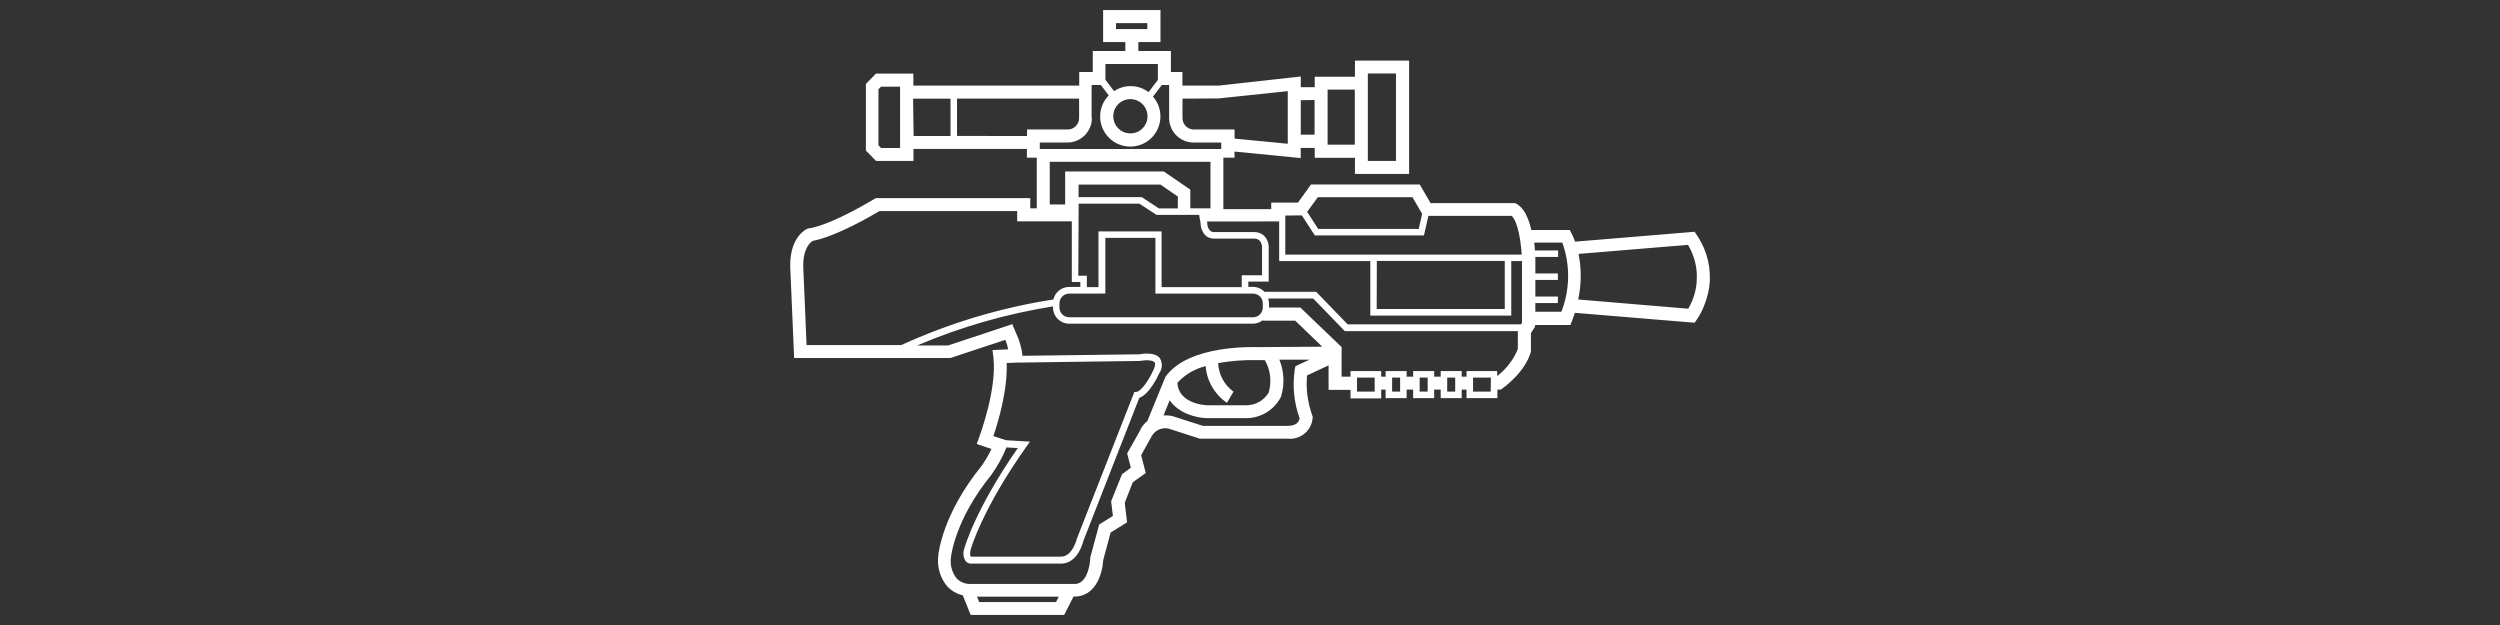 ﻿<?xml version="1.0" encoding="UTF-8" standalone="no"?>
<!DOCTYPE svg PUBLIC "-//W3C//DTD SVG 20010904//EN" "http://www.w3.org/TR/2001/REC-SVG-20010904/DTD/svg10.dtd">
<svg version="1.1" id="Frosty Editor v1.0.4.5" xmlns="http://www.w3.org/2000/svg" d1p1:xlink="http://www.w3.org/1999/xlink" viewBox="0 0 384 96" xmlns:d1p1="xmlns">
  <rect x="0" y="0" width="384" height="96" fill="#333333" stroke="none"/>
  <path stroke="none" fill="#ffffffff" d="M 260.620,43.130 C 260.568,44.114 260.359,45.083 260.000,46.000 259.880,46.310 259.760,46.570 259.610,46.870 259.460,47.170 259.400,47.270 259.320,47.420 253.683,46.947 248.047,46.473 242.410,46.000 242.907,43.695 242.927,41.313 242.470,39.000 248.073,38.537 253.677,38.073 259.280,37.610 259.370,37.770 259.490,37.980 259.610,38.220 259.730,38.460 259.850,38.720 259.970,39.030 260.349,39.971 260.571,40.967 260.630,41.980 260.630,42.150 260.630,42.320 260.630,42.500 260.630,42.680 260.630,42.890 260.610,43.130 260.613,43.130 260.617,43.130 260.620,43.130 Z M 239.830,47.880 C 238.497,47.880 237.163,47.880 235.830,47.880 235.830,47.437 235.830,46.993 235.830,46.550 236.983,46.550 238.137,46.550 239.290,46.550 239.290,46.217 239.290,45.883 239.290,45.550 238.137,45.550 236.983,45.550 235.830,45.550 235.830,44.700 235.830,43.850 235.830,43.000 236.983,43.000 238.137,43.000 239.290,43.000 239.290,42.667 239.290,42.333 239.290,42.000 238.137,42.000 236.983,42.000 235.830,42.000 235.830,41.737 235.830,41.473 235.830,41.210 235.830,40.890 235.830,40.210 235.830,39.470 236.997,39.470 238.163,39.470 239.330,39.470 239.330,39.137 239.330,38.803 239.330,38.470 238.143,38.470 236.957,38.470 235.770,38.470 235.770,38.080 235.700,37.680 235.650,37.260 237.090,37.260 238.530,37.260 239.970,37.260 241.207,40.701 241.158,44.473 239.830,47.880 239.830,47.880 239.830,47.880 239.830,47.880 Z M 229.970,57.730 C 229.970,57.487 229.970,57.243 229.970,57.000 228.400,57.000 226.830,57.000 225.260,57.000 225.260,57.287 225.260,57.573 225.260,57.860 225.013,57.860 224.767,57.860 224.520,57.860 224.520,57.573 224.520,57.287 224.520,57.000 223.443,57.000 222.367,57.000 221.290,57.000 221.290,57.287 221.290,57.573 221.290,57.860 220.957,57.860 220.623,57.860 220.290,57.860 220.290,57.573 220.290,57.287 220.290,57.000 219.213,57.000 218.137,57.000 217.060,57.000 217.060,57.287 217.060,57.573 217.060,57.860 216.727,57.860 216.393,57.860 216.060,57.860 216.060,57.573 216.060,57.287 216.060,57.000 214.983,57.000 213.907,57.000 212.830,57.000 212.830,57.287 212.830,57.573 212.830,57.860 212.603,57.860 212.377,57.860 212.150,57.860 212.150,57.573 212.150,57.287 212.150,57.000 210.580,57.000 209.010,57.000 207.440,57.000 207.440,57.287 207.440,57.573 207.440,57.860 206.983,57.860 206.527,57.860 206.070,57.860 206.070,56.343 206.070,54.827 206.070,53.310 203.960,51.287 201.850,49.263 199.740,47.240 198.133,47.240 196.527,47.240 194.920,47.240 194.920,47.027 194.920,46.813 194.920,46.600 194.915,46.348 194.871,46.099 194.790,45.860 197.100,45.860 199.410,45.860 201.720,45.860 203.333,47.527 204.947,49.193 206.560,50.860 215.420,50.860 224.280,50.860 233.140,50.860 233.140,51.773 233.140,52.687 233.140,53.600 232.484,55.234 231.399,56.661 230.000,57.730 229.990,57.730 229.980,57.730 229.970,57.730 Z M 228.970,60.150 C 228.067,60.150 227.163,60.150 226.260,60.150 226.260,59.433 226.260,58.717 226.260,58.000 227.173,58.000 228.087,58.000 229.000,58.000 228.990,58.717 228.980,59.433 228.970,60.150 Z M 223.520,60.150 C 223.110,60.150 222.700,60.150 222.290,60.150 222.290,59.433 222.290,58.717 222.290,58.000 222.700,58.000 223.110,58.000 223.520,58.000 223.520,58.717 223.520,59.433 223.520,60.150 Z M 219.290,60.150 C 218.880,60.150 218.470,60.150 218.060,60.150 218.060,59.433 218.060,58.717 218.060,58.000 218.470,58.000 218.880,58.000 219.290,58.000 219.290,58.717 219.290,59.433 219.290,60.150 Z M 215.060,60.150 C 214.650,60.150 214.240,60.150 213.830,60.150 213.830,59.433 213.830,58.717 213.830,58.000 214.240,58.000 214.650,58.000 215.060,58.000 215.060,58.717 215.060,59.433 215.060,60.150 Z M 211.150,60.150 C 210.247,60.150 209.343,60.150 208.440,60.150 208.440,59.433 208.440,58.717 208.440,58.000 209.343,58.000 210.247,58.000 211.150,58.000 211.150,58.717 211.150,59.433 211.150,60.150 Z M 198.980,56.250 C 198.947,56.413 198.913,56.577 198.880,56.740 198.498,59.266 198.752,61.847 199.620,64.250 199.570,64.620 199.280,65.410 197.820,65.410 193.463,65.410 189.107,65.410 184.750,65.410 183.213,64.917 181.677,64.423 180.140,63.930 179.675,63.823 179.197,63.783 178.720,63.810 179.033,63.033 179.347,62.257 179.660,61.480 181.020,63.480 183.710,64.190 185.380,64.230 187.380,64.230 189.380,64.230 191.380,64.230 193.628,64.240 195.692,62.994 196.730,61.000 196.750,60.947 196.770,60.893 196.790,60.840 197.335,58.999 197.236,57.027 196.510,55.250 198.050,55.250 199.590,55.250 201.130,55.250 200.413,55.583 199.697,55.917 198.980,56.250 Z M 194.900,60.250 C 194.174,61.508 192.823,62.274 191.370,62.250 189.387,62.250 187.403,62.250 185.420,62.250 185.240,62.250 181.040,62.080 180.840,58.800 182.005,57.535 183.519,56.644 185.190,56.240 185.369,58.516 186.572,60.587 188.460,61.870 188.793,61.300 189.127,60.730 189.460,60.160 188.050,59.130 187.185,57.515 187.110,55.770 189.090,55.419 191.100,55.269 193.110,55.320 193.500,55.320 193.890,55.320 194.280,55.320 195.137,56.804 195.357,58.571 194.890,60.220 194.893,60.230 194.897,60.240 194.900,60.250 Z M 175.130,66.100 C 174.463,67.280 173.797,68.460 173.130,69.640 173.320,70.373 173.510,71.107 173.700,71.840 173.247,72.173 172.793,72.507 172.340,72.840 171.783,74.227 171.227,75.613 170.670,77.000 170.760,77.750 170.850,78.500 170.940,79.250 170.240,79.687 169.540,80.123 168.840,80.560 168.380,82.253 167.920,83.947 167.460,85.640 167.460,85.717 167.460,85.793 167.460,85.870 167.460,85.870 167.280,89.420 165.290,89.690 159.780,89.690 154.270,89.690 148.760,89.690 148.057,89.632 147.399,89.319 146.910,88.810 146.205,87.899 145.901,86.740 146.070,85.600 146.070,85.540 146.620,79.890 152.230,72.990 153.185,71.664 153.980,70.231 154.600,68.720 155.177,68.757 155.753,68.793 156.330,68.830 149.780,78.240 148.150,84.100 148.080,84.380 147.896,84.965 147.969,85.601 148.280,86.130 148.460,86.382 148.741,86.543 149.050,86.570 153.700,86.570 158.350,86.570 163.000,86.570 165.600,86.570 166.400,83.140 166.410,83.070 169.273,75.747 172.137,68.423 175.000,61.100 176.510,60.600 177.820,57.870 178.070,57.310 178.551,56.632 178.586,55.734 178.160,55.020 177.350,53.970 175.160,54.380 175.060,54.420 169.060,54.497 163.060,54.573 157.060,54.650 156.927,53.438 156.589,52.258 156.060,51.160 155.870,50.703 155.680,50.247 155.490,49.790 152.207,50.880 148.923,51.970 145.640,53.060 144.053,53.060 142.467,53.060 140.880,53.060 147.563,50.216 154.568,48.201 161.740,47.060 161.740,47.113 161.740,47.167 161.740,47.220 161.740,47.883 162.003,48.519 162.472,48.988 162.941,49.457 163.577,49.720 164.240,49.720 173.637,49.720 183.033,49.720 192.430,49.720 192.999,49.719 193.550,49.521 193.990,49.160 193.990,49.190 193.990,49.220 193.990,49.250 195.640,49.250 197.290,49.250 198.940,49.250 200.327,50.583 201.713,51.917 203.100,53.250 199.793,53.273 196.487,53.297 193.180,53.320 192.750,53.320 182.560,52.870 179.010,57.880 178.083,60.147 177.157,62.413 176.230,64.680 175.755,65.049 175.375,65.525 175.120,66.070 175.123,66.080 175.127,66.090 175.130,66.100 Z M 162.200,92.480 C 158.267,92.480 154.333,92.480 150.400,92.480 150.290,92.203 150.180,91.927 150.070,91.650 154.257,91.650 158.443,91.650 162.630,91.650 162.487,91.927 162.343,92.203 162.200,92.480 Z M 154.630,55.760 C 155.180,55.737 155.730,55.713 156.280,55.690 156.280,55.690 156.280,55.690 156.280,55.690 156.373,55.690 156.467,55.690 156.560,55.690 156.560,55.690 156.560,55.690 156.560,55.690 162.753,55.607 168.947,55.523 175.140,55.440 175.850,55.290 177.030,55.260 177.340,55.660 177.500,55.870 177.430,56.310 177.130,56.910 176.530,58.230 175.330,60.120 174.540,60.200 174.440,60.200 174.340,60.200 174.240,60.200 171.300,67.700 168.360,75.200 165.420,82.700 165.420,82.700 164.770,85.500 162.960,85.500 158.357,85.500 153.753,85.500 149.150,85.500 149.060,85.500 148.930,85.190 149.070,84.500 149.070,84.440 150.810,78.240 157.680,68.570 157.853,68.327 158.027,68.083 158.200,67.840 156.960,67.763 155.720,67.687 154.480,67.610 154.480,67.610 154.480,67.610 154.480,67.610 153.847,67.400 153.213,67.190 152.580,66.980 153.290,64.910 154.800,59.910 154.620,55.740 154.623,55.747 154.627,55.753 154.630,55.760 Z M 123.380,41.000 C 123.320,38.000 124.580,37.170 124.830,37.000 128.540,36.290 133.830,33.150 135.090,32.420 142.140,32.420 149.190,32.420 156.240,32.420 156.240,32.947 156.240,33.473 156.240,34.000 159.037,34.000 161.833,34.000 164.630,34.000 164.630,37.107 164.630,40.213 164.630,43.320 165.067,43.320 165.503,43.320 165.940,43.320 165.940,43.570 165.940,43.820 165.940,44.070 165.370,44.070 164.800,44.070 164.230,44.070 163.070,44.072 162.064,44.871 161.800,46.000 153.729,47.250 145.869,49.606 138.440,53.000 133.590,53.000 128.740,53.000 123.890,53.000 123.720,49.000 123.550,45.000 123.380,41.000 Z M 147.000,20.880 C 147.000,18.970 147.000,17.060 147.000,15.150 153.250,15.150 159.500,15.150 165.750,15.150 165.750,16.120 165.750,17.090 165.750,18.060 165.772,18.568 165.574,19.061 165.206,19.411 164.838,19.762 164.336,19.937 163.830,19.890 161.803,19.890 159.777,19.890 157.750,19.890 157.750,20.223 157.750,20.557 157.750,20.890 154.167,20.887 150.583,20.883 147.000,20.880 Z M 140.250,15.160 C 142.167,15.160 144.083,15.160 146.000,15.160 146.000,17.070 146.000,18.980 146.000,20.890 144.110,20.890 142.220,20.890 140.330,20.890 140.303,18.980 140.277,17.070 140.250,15.160 Z M 138.250,22.730 C 137.277,22.730 136.303,22.730 135.330,22.730 135.197,22.593 135.063,22.457 134.930,22.320 134.930,19.453 134.930,16.587 134.930,13.720 135.063,13.583 135.197,13.447 135.330,13.310 136.303,13.310 137.277,13.310 138.250,13.310 138.250,16.450 138.250,19.590 138.250,22.730 Z M 167.670,18.060 C 167.670,16.393 167.670,14.727 167.670,13.060 168.143,13.060 168.617,13.060 169.090,13.060 169.493,13.590 169.897,14.120 170.300,14.650 168.547,16.445 168.543,19.310 170.291,21.111 172.039,22.911 174.903,22.991 176.749,21.291 178.595,19.591 178.750,16.730 177.100,14.840 177.550,14.247 178.000,13.653 178.450,13.060 178.827,13.060 179.203,13.060 179.580,13.060 179.580,14.727 179.580,16.393 179.580,18.060 179.560,19.098 179.969,20.098 180.712,20.823 181.454,21.548 182.463,21.934 183.500,21.890 184.860,21.890 186.220,21.890 187.580,21.890 187.580,22.223 187.580,22.557 187.580,22.890 178.290,22.890 169.000,22.890 159.710,22.890 159.710,22.557 159.710,22.223 159.710,21.890 161.070,21.890 162.430,21.890 163.790,21.890 164.827,21.934 165.836,21.548 166.578,20.823 167.321,20.098 167.730,19.098 167.710,18.060 167.697,18.060 167.683,18.060 167.670,18.060 Z M 173.670,15.230 C 175.118,15.252 176.276,16.441 176.260,17.890 176.243,19.338 175.059,20.501 173.610,20.490 172.162,20.479 170.995,19.299 171.000,17.850 171.000,17.145 171.283,16.470 171.785,15.976 172.287,15.481 172.966,15.209 173.670,15.220 173.670,15.223 173.670,15.227 173.670,15.230 Z M 169.790,9.830 C 172.477,9.830 175.163,9.830 177.850,9.830 177.850,10.240 177.850,10.650 177.850,11.060 177.850,11.060 177.850,11.060 177.850,11.060 177.850,11.463 177.850,11.867 177.850,12.270 177.373,12.897 176.897,13.523 176.420,14.150 174.866,12.976 172.738,12.915 171.120,14.000 170.677,13.417 170.233,12.833 169.790,12.250 169.790,12.143 169.790,12.037 169.790,11.930 169.790,11.930 169.790,11.930 169.790,11.930 169.790,11.230 169.790,10.530 169.790,9.830 Z M 187.170,15.120 C 190.713,14.747 194.257,14.373 197.800,14.000 197.800,16.693 197.800,19.387 197.800,22.080 195.077,21.817 192.353,21.553 189.630,21.290 189.630,20.823 189.630,20.357 189.630,19.890 187.603,19.890 185.577,19.890 183.550,19.890 183.044,19.937 182.542,19.762 182.174,19.411 181.806,19.061 181.608,18.568 181.630,18.060 181.630,17.090 181.630,16.120 181.630,15.150 183.477,15.140 185.323,15.130 187.170,15.120 Z M 201.920,15.360 C 201.920,17.137 201.920,18.913 201.920,20.690 201.213,20.690 200.507,20.690 199.800,20.690 199.800,18.923 199.800,17.157 199.800,15.390 200.507,15.380 201.213,15.370 201.920,15.360 Z M 203.920,13.760 C 205.313,13.760 206.707,13.760 208.100,13.760 208.100,16.580 208.100,19.400 208.100,22.220 206.707,22.220 205.313,22.220 203.920,22.220 203.920,19.400 203.920,16.580 203.920,13.760 Z M 210.100,11.280 C 211.540,11.280 212.980,11.280 214.420,11.280 214.420,15.760 214.420,20.240 214.420,24.720 212.980,24.720 211.540,24.720 210.100,24.720 210.100,20.240 210.100,15.760 210.100,11.280 Z M 185.000,32.000 C 185.000,32.000 185.000,32.000 185.000,32.000 184.277,32.000 183.553,32.000 182.830,32.000 182.830,31.043 182.830,30.087 182.830,29.130 181.473,28.200 180.117,27.270 178.760,26.340 173.710,26.340 168.660,26.340 163.610,26.340 163.610,28.030 163.610,29.720 163.610,31.410 162.820,31.410 162.030,31.410 161.240,31.410 161.240,29.223 161.240,27.037 161.240,24.850 169.470,24.850 177.700,24.850 185.930,24.850 185.930,27.233 185.930,29.617 185.930,32.000 185.620,32.000 185.310,32.000 185.000,32.000 Z M 169.780,45.090 C 169.780,42.240 169.780,39.390 169.780,36.540 172.343,36.540 174.907,36.540 177.470,36.540 177.470,39.393 177.470,42.247 177.470,45.100 182.470,45.100 187.470,45.100 192.470,45.100 192.868,45.100 193.249,45.258 193.531,45.539 193.812,45.821 193.970,46.202 193.970,46.600 193.970,46.810 193.970,47.020 193.970,47.230 193.970,47.628 193.812,48.009 193.531,48.291 193.249,48.572 192.868,48.730 192.470,48.730 183.057,48.730 173.643,48.730 164.230,48.730 163.832,48.730 163.451,48.572 163.169,48.291 162.888,48.009 162.730,47.628 162.730,47.230 162.730,47.020 162.730,46.810 162.730,46.600 162.730,46.202 162.888,45.821 163.169,45.539 163.451,45.258 163.832,45.100 164.230,45.100 166.080,45.097 167.930,45.093 169.780,45.090 Z M 165.680,31.280 C 168.787,31.280 171.893,31.280 175.000,31.280 175.880,31.853 176.760,32.427 177.640,33.000 179.820,33.000 182.000,33.000 184.180,33.000 184.257,33.430 184.333,33.860 184.410,34.290 184.410,35.110 184.900,36.650 186.470,36.650 188.493,36.650 190.517,36.650 192.540,36.650 192.859,36.621 193.177,36.714 193.430,36.910 193.742,37.244 193.895,37.696 193.850,38.150 193.850,39.527 193.850,40.903 193.850,42.280 192.810,42.280 191.770,42.280 190.730,42.280 190.730,42.887 190.730,43.493 190.730,44.100 186.627,44.100 182.523,44.100 178.420,44.100 178.420,41.247 178.420,38.393 178.420,35.540 175.190,35.540 171.960,35.540 168.730,35.540 168.730,38.393 168.730,41.247 168.730,44.100 168.133,44.100 167.537,44.100 166.940,44.100 166.940,43.517 166.940,42.933 166.940,42.350 166.503,42.350 166.067,42.350 165.630,42.350 165.647,38.660 165.663,34.970 165.680,31.280 Z M 180.910,32.010 C 179.940,32.010 178.970,32.010 178.000,32.010 177.127,31.433 176.253,30.857 175.380,30.280 172.143,30.280 168.907,30.280 165.670,30.280 165.670,29.637 165.670,28.993 165.670,28.350 169.860,28.350 174.050,28.350 178.240,28.350 179.133,28.963 180.027,29.577 180.920,30.190 180.917,30.797 180.913,31.403 180.910,32.010 Z M 196.480,34.010 C 196.480,36.040 196.480,38.070 196.480,40.100 201.147,40.100 205.813,40.100 210.480,40.100 210.480,42.893 210.480,45.687 210.480,48.480 217.697,48.480 224.913,48.480 232.130,48.480 232.130,45.687 232.130,42.893 232.130,40.100 232.680,40.100 233.230,40.100 233.780,40.100 233.780,40.500 233.780,40.880 233.780,41.240 233.780,44.013 233.780,46.787 233.780,49.560 233.727,49.647 233.673,49.733 233.620,49.820 224.747,49.820 215.873,49.820 207.000,49.820 205.387,48.153 203.773,46.487 202.160,44.820 199.513,44.820 196.867,44.820 194.220,44.820 193.751,44.335 193.105,44.060 192.430,44.060 192.200,44.060 191.970,44.060 191.740,44.060 191.740,43.790 191.740,43.520 191.740,43.250 192.783,43.250 193.827,43.250 194.870,43.250 194.870,41.553 194.870,39.857 194.870,38.160 194.926,37.414 194.648,36.681 194.110,36.160 193.657,35.785 193.076,35.602 192.490,35.650 190.490,35.650 188.490,35.650 186.490,35.650 185.490,35.650 185.430,34.400 185.420,34.190 185.420,34.133 185.420,34.077 185.420,34.020 189.107,34.017 192.793,34.013 196.480,34.010 Z M 211.480,40.080 C 218.030,40.080 224.580,40.080 231.130,40.080 231.130,42.540 231.130,45.000 231.130,47.460 224.573,47.460 218.017,47.460 211.460,47.460 211.467,45.000 211.473,42.540 211.480,40.080 Z M 199.960,33.080 C 200.627,34.107 201.293,35.133 201.960,36.160 207.547,36.160 213.133,36.160 218.720,36.160 218.947,35.160 219.173,34.160 219.400,33.160 223.663,33.160 227.927,33.160 232.190,33.160 233.070,33.950 233.570,36.650 233.740,39.110 221.633,39.110 209.527,39.110 197.420,39.110 197.420,37.110 197.420,35.110 197.420,33.110 198.267,33.100 199.113,33.090 199.960,33.080 Z M 202.420,30.290 C 207.263,30.290 212.107,30.290 216.950,30.290 217.447,31.140 217.943,31.990 218.440,32.840 218.267,33.613 218.093,34.387 217.920,35.160 212.770,35.160 207.620,35.160 202.470,35.160 201.907,34.287 201.343,33.413 200.780,32.540 201.327,31.790 201.873,31.040 202.420,30.290 Z M 171.420,3.550 C 173.023,3.550 174.627,3.550 176.230,3.550 176.230,3.853 176.230,4.157 176.230,4.460 174.627,4.460 173.023,4.460 171.420,4.460 171.420,4.157 171.420,3.853 171.420,3.550 Z M 262.610,41.850 C 262.537,40.648 262.270,39.466 261.820,38.350 261.680,37.990 261.530,37.670 261.360,37.350 261.143,36.902 260.892,36.470 260.610,36.060 260.500,35.907 260.390,35.753 260.280,35.600 254.163,36.107 248.047,36.613 241.930,37.120 241.783,36.688 241.606,36.267 241.400,35.860 241.307,35.683 241.213,35.507 241.120,35.330 239.150,35.330 237.180,35.330 235.210,35.330 234.810,33.580 234.130,31.970 232.970,31.330 232.893,31.287 232.817,31.243 232.740,31.200 228.407,31.200 224.073,31.200 219.740,31.200 219.183,30.243 218.627,29.287 218.070,28.330 212.503,28.330 206.937,28.330 201.370,28.330 200.703,29.260 200.037,30.190 199.370,31.120 198.000,31.120 196.630,31.120 195.260,31.120 195.260,31.453 195.260,31.787 195.260,32.120 192.810,32.120 190.360,32.120 187.910,32.120 187.910,29.487 187.910,26.853 187.910,24.220 188.480,24.220 189.050,24.220 189.620,24.220 189.620,23.907 189.620,23.593 189.620,23.280 193.010,23.613 196.400,23.947 199.790,24.280 199.790,23.760 199.790,23.240 199.790,22.720 200.507,22.720 201.223,22.720 201.940,22.720 201.940,23.227 201.940,23.733 201.940,24.240 204.000,24.240 206.060,24.240 208.120,24.240 208.120,25.067 208.120,25.893 208.120,26.720 210.893,26.720 213.667,26.720 216.440,26.720 216.440,20.917 216.440,15.113 216.440,9.310 213.667,9.310 210.893,9.310 208.120,9.310 208.120,10.137 208.120,10.963 208.120,11.790 206.060,11.790 204.000,11.790 201.940,11.790 201.940,12.323 201.940,12.857 201.940,13.390 201.227,13.390 200.513,13.390 199.800,13.390 199.800,12.843 199.800,12.297 199.800,11.750 195.580,12.217 191.360,12.683 187.140,13.150 185.300,13.150 183.460,13.150 181.620,13.150 181.620,12.453 181.620,11.757 181.620,11.060 181.030,11.060 180.440,11.060 179.850,11.060 179.850,9.983 179.850,8.907 179.850,7.830 178.183,7.830 176.517,7.830 174.850,7.830 174.850,7.373 174.850,6.917 174.850,6.460 175.983,6.460 177.117,6.460 178.250,6.460 178.250,4.823 178.250,3.187 178.250,1.550 175.313,1.550 172.377,1.550 169.440,1.550 169.440,3.187 169.440,4.823 169.440,6.460 170.577,6.460 171.713,6.460 172.850,6.460 172.850,6.917 172.850,7.373 172.850,7.830 171.183,7.830 169.517,7.830 167.850,7.830 167.850,8.907 167.850,9.983 167.850,11.060 167.157,11.060 166.463,11.060 165.770,11.060 165.770,11.757 165.770,12.453 165.770,13.150 157.277,13.150 148.783,13.150 140.290,13.150 140.290,12.537 140.290,11.923 140.290,11.310 138.373,11.310 136.457,11.310 134.540,11.310 134.027,11.840 133.513,12.370 133.000,12.900 133.000,16.310 133.000,19.720 133.000,23.130 133.520,23.660 134.040,24.190 134.560,24.720 136.477,24.720 138.393,24.720 140.310,24.720 140.310,24.107 140.310,23.493 140.310,22.880 146.117,22.880 151.923,22.880 157.730,22.880 157.730,23.327 157.730,23.773 157.730,24.220 158.237,24.220 158.743,24.220 159.250,24.220 159.250,26.813 159.250,29.407 159.250,32.000 158.917,32.000 158.583,32.000 158.250,32.000 158.250,31.477 158.250,30.953 158.250,30.430 150.340,30.430 142.430,30.430 134.520,30.430 134.440,30.480 134.360,30.530 134.280,30.580 134.220,30.580 128.100,34.390 124.350,35.070 124.297,35.070 124.243,35.070 124.190,35.070 124.070,35.070 121.280,36.160 121.380,40.990 121.580,45.657 121.780,50.323 121.980,54.990 129.980,54.990 137.980,54.990 145.980,54.990 148.790,54.060 151.600,53.130 154.410,52.200 154.615,52.668 154.765,53.158 154.860,53.660 154.057,53.697 153.253,53.733 152.450,53.770 152.493,54.127 152.537,54.483 152.580,54.840 153.180,59.790 150.410,67.120 150.390,67.200 150.267,67.533 150.143,67.867 150.020,68.200 150.777,68.453 151.533,68.707 152.290,68.960 151.844,69.898 151.315,70.795 150.710,71.640 144.710,79.050 144.140,85.080 144.120,85.350 143.901,87.042 144.398,88.749 145.490,90.060 146.135,90.750 146.970,91.233 147.890,91.450 148.290,92.450 148.690,93.450 149.090,94.450 153.880,94.450 158.670,94.450 163.460,94.450 163.940,93.507 164.420,92.563 164.900,91.620 165.087,91.620 165.273,91.620 165.460,91.620 168.410,91.300 169.350,87.990 169.460,86.000 169.840,84.597 170.220,83.193 170.600,81.790 171.440,81.270 172.280,80.750 173.120,80.230 173.000,79.230 172.880,78.230 172.760,77.230 173.170,76.180 173.580,75.130 173.990,74.080 174.657,73.607 175.323,73.133 175.990,72.660 175.753,71.747 175.517,70.833 175.280,69.920 175.820,68.947 176.360,67.973 176.900,67.000 177.425,66.044 178.538,65.573 179.590,65.860 181.157,66.367 182.723,66.873 184.290,67.380 188.800,67.380 193.310,67.380 197.820,67.380 198.765,67.474 199.708,67.177 200.428,66.557 201.148,65.937 201.583,65.049 201.630,64.100 201.630,64.067 201.630,64.033 201.630,64.000 201.610,63.943 201.590,63.887 201.570,63.830 200.855,61.860 200.578,59.758 200.760,57.670 201.863,57.153 202.967,56.637 204.070,56.120 204.070,57.373 204.070,58.627 204.070,59.880 205.193,59.880 206.317,59.880 207.440,59.880 207.440,60.317 207.440,60.753 207.440,61.190 209.010,61.190 210.580,61.190 212.150,61.190 212.150,60.740 212.150,60.290 212.150,59.840 212.377,59.840 212.603,59.840 212.830,59.840 212.830,60.277 212.830,60.713 212.830,61.150 213.907,61.150 214.983,61.150 216.060,61.150 216.060,60.713 216.060,60.277 216.060,59.840 216.393,59.840 216.727,59.840 217.060,59.840 217.060,60.277 217.060,60.713 217.060,61.150 218.137,61.150 219.213,61.150 220.290,61.150 220.290,60.713 220.290,60.277 220.290,59.840 220.623,59.840 220.957,59.840 221.290,59.840 221.290,60.277 221.290,60.713 221.290,61.150 222.367,61.150 223.443,61.150 224.520,61.150 224.520,60.713 224.520,60.277 224.520,59.840 224.767,59.840 225.013,59.840 225.260,59.840 225.260,60.277 225.260,60.713 225.260,61.150 226.840,61.150 228.420,61.150 230.000,61.150 230.000,60.713 230.000,60.277 230.000,59.840 230.173,59.840 230.347,59.840 230.520,59.840 230.607,59.780 230.693,59.720 230.780,59.660 230.920,59.560 234.270,57.190 235.150,54.010 235.150,53.060 235.150,52.110 235.150,51.160 235.363,50.827 235.577,50.493 235.790,50.160 235.790,50.080 235.790,50.000 235.790,49.920 237.597,49.920 239.403,49.920 241.210,49.920 241.293,49.710 241.377,49.500 241.460,49.290 241.630,48.870 241.770,48.460 241.900,48.050 248.030,48.557 254.160,49.063 260.290,49.570 260.400,49.417 260.510,49.263 260.620,49.110 260.919,48.675 261.183,48.217 261.410,47.740 261.550,47.450 261.690,47.140 261.830,46.740 262.290,45.595 262.560,44.382 262.630,43.150 262.630,42.940 262.630,42.730 262.630,42.540 262.630,42.350 262.630,42.140 262.610,41.850 262.610,41.850 262.610,41.850 262.610,41.850 Z " />
</svg>